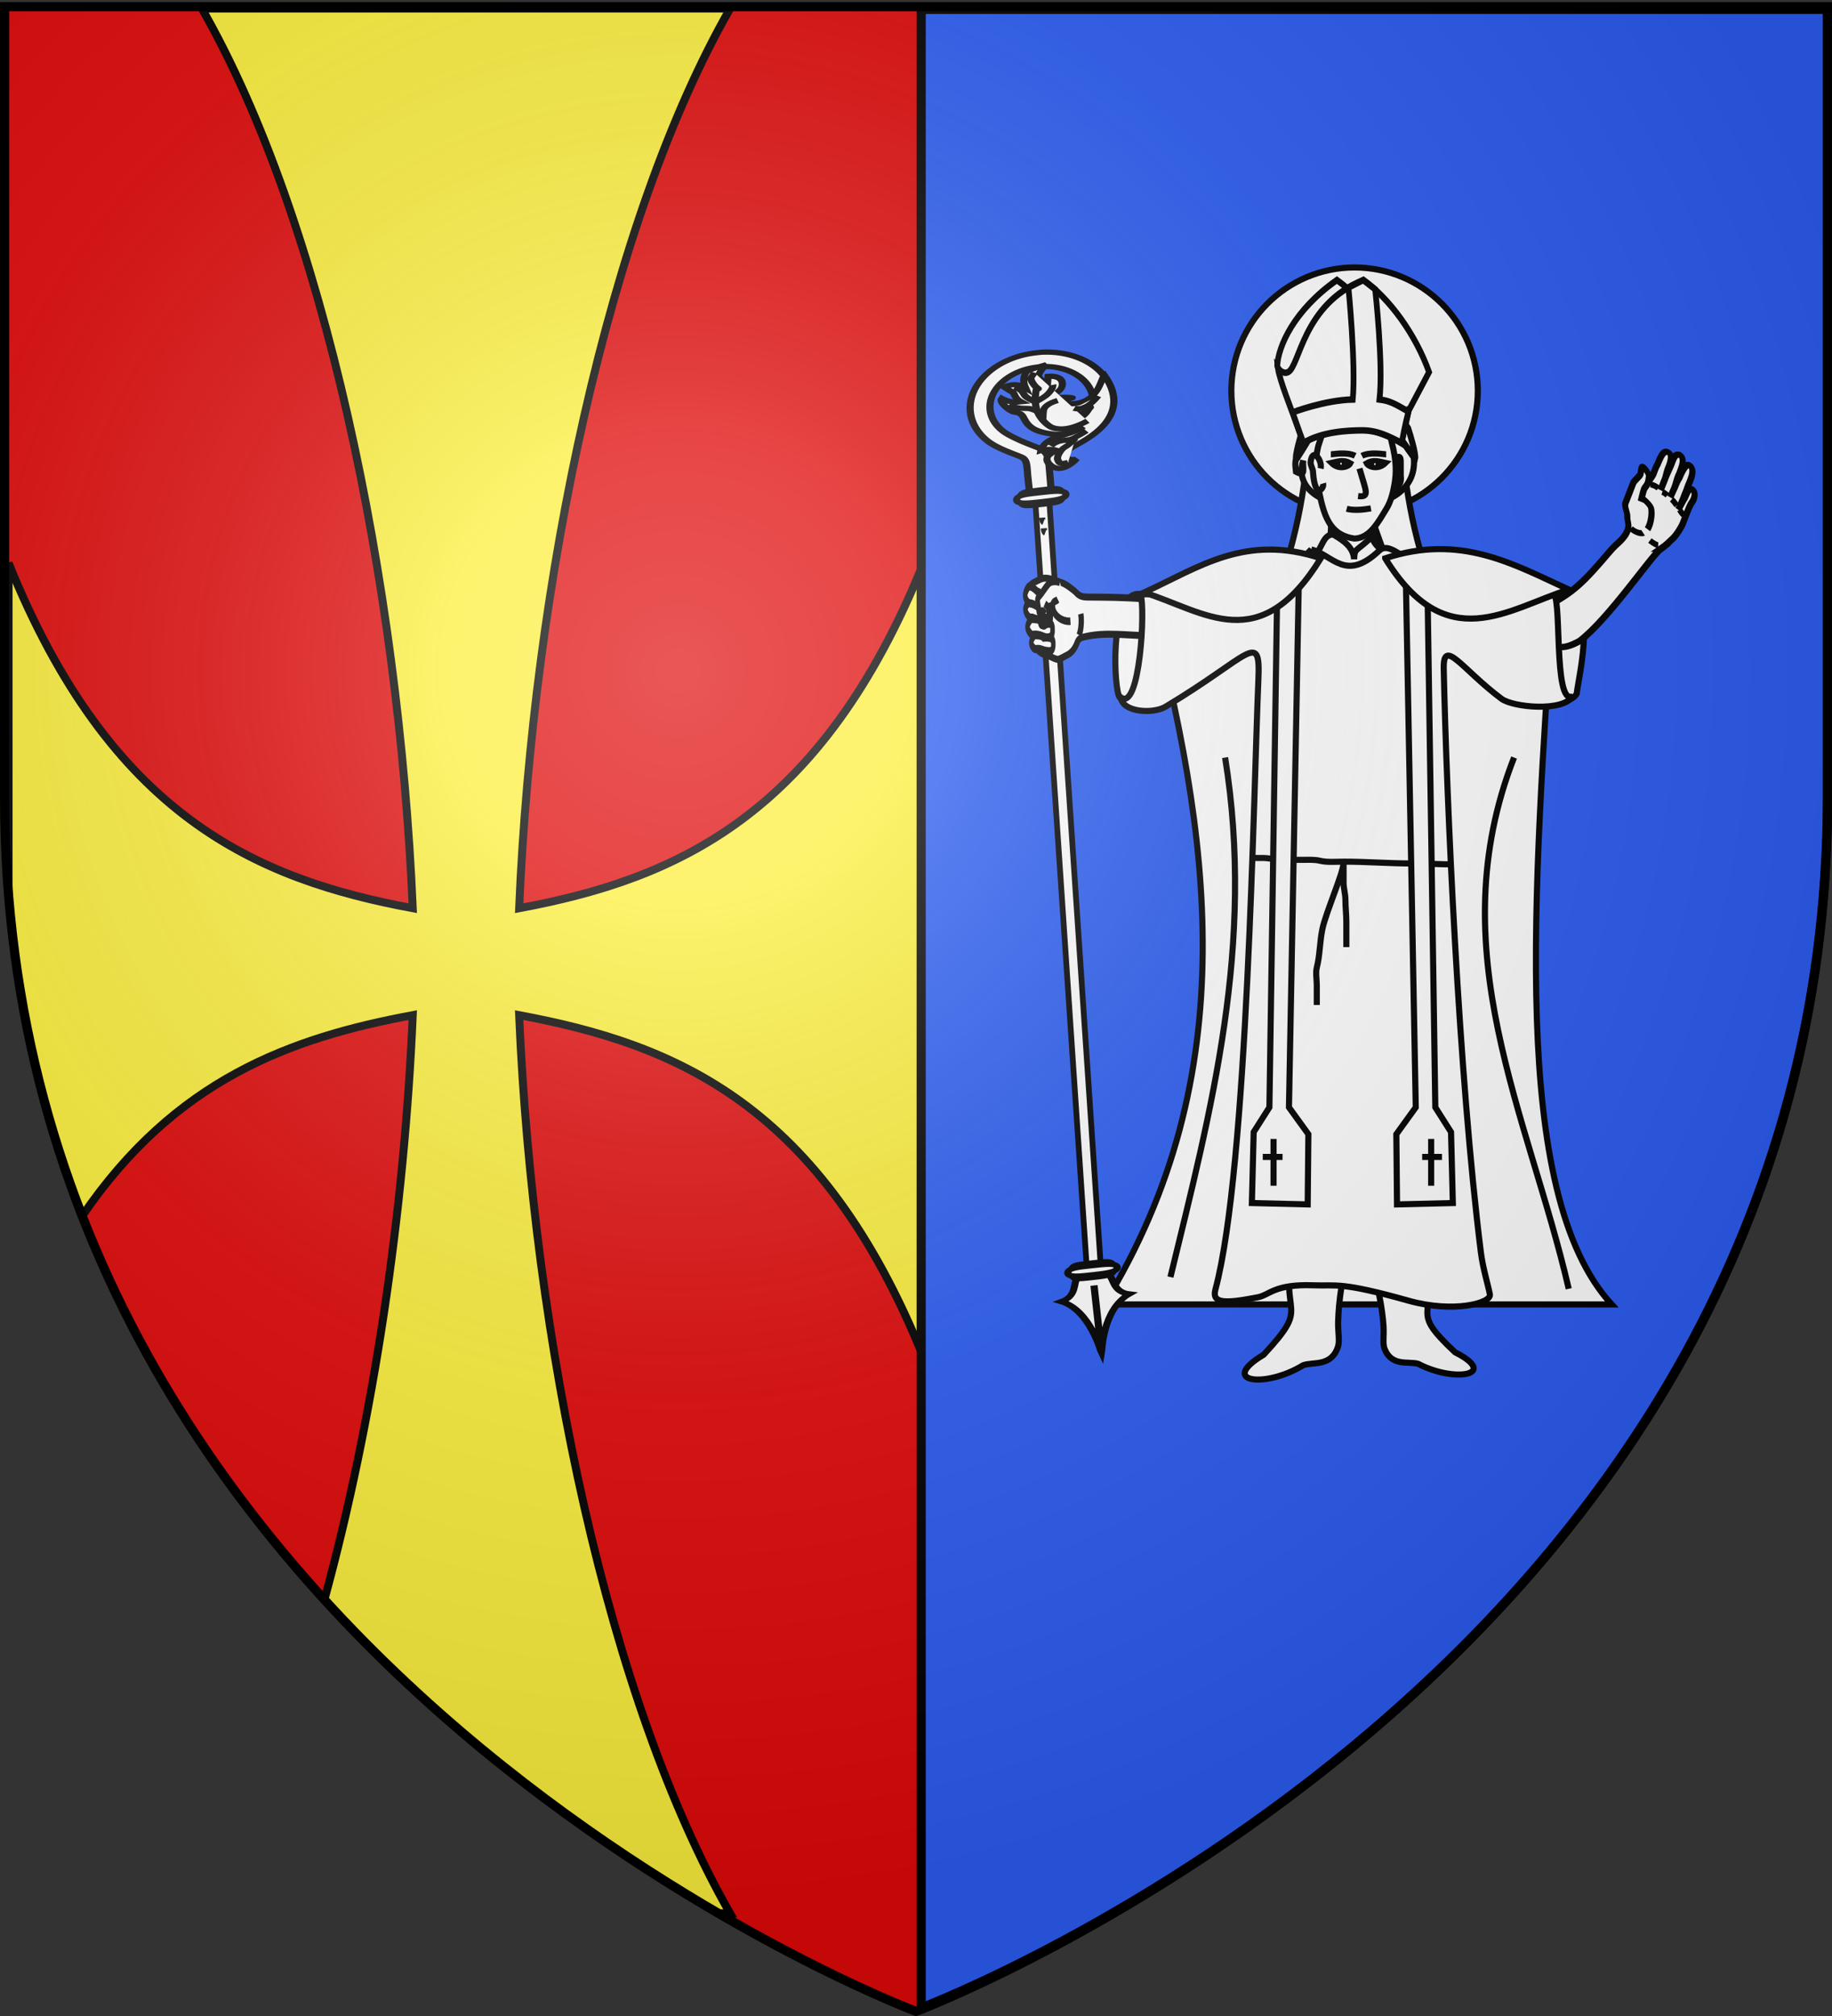 <svg xmlns="http://www.w3.org/2000/svg" xmlns:xlink="http://www.w3.org/1999/xlink" width="600" height="660" version="1.0"><rect width="100%" height="100%" fill="#333333" stroke="none"/><desc>Flag of Canton of Valais (Wallis)</desc><defs><radialGradient xlink:href="#b" id="c" cx="221.445" cy="226.331" r="300" fx="221.445" fy="226.331" gradientTransform="matrix(1.353 0 0 1.349 -77.63 -85.747)" gradientUnits="userSpaceOnUse"/><linearGradient id="b"><stop offset="0" style="stop-color:white;stop-opacity:.314"/><stop offset=".19" style="stop-color:white;stop-opacity:.251"/><stop offset=".6" style="stop-color:#6b6b6b;stop-opacity:.125"/><stop offset="1" style="stop-color:black;stop-opacity:.125"/></linearGradient></defs><g style="display:inline"><path d="M300 658.5s298.5-112.32 298.5-397.772V2.176H1.5v258.552C1.5 546.18 300 658.5 300 658.5" style="opacity:.99;fill:#e20909;fill-opacity:1;fill-rule:evenodd;stroke:none;stroke-width:1px;stroke-linecap:butt;stroke-linejoin:miter;stroke-opacity:1"/><path d="M66.118 2.806c39.809 69.52 64.479 187.777 69.063 294.531-51.293-9.54-98.972-30.148-132.375-113v108.656c3.122 38.385 11.689 73.363 24.094 105.125 30.535-44.798 68.32-58.348 108.28-65.781-2.754 64.09-12.769 132.15-28.937 191.375 42.985 47.101 91.356 80.77 129.032 102.688h3.843c-39.803-69.513-64.505-187.324-69.093-294.063 51.292 9.54 99.002 29.148 132.406 112v-260c-33.404 82.852-81.113 103.46-132.406 113 4.584-106.754 29.285-225.01 69.093-294.531z" style="fill:#fcef3c;fill-opacity:1;stroke:#000;stroke-width:2.612;stroke-miterlimit:4;stroke-dasharray:none;stroke-opacity:1"/></g><g style="fill:#2b5df2;display:inline"><path d="M199.384 178.518V437.08c0 284.76 296.936 397.145 298.375 397.688v-656.25z" style="fill:#2b5df2;fill-opacity:1;fill-rule:evenodd;stroke:#000;stroke-width:3.012;stroke-linecap:butt;stroke-linejoin:miter;stroke-miterlimit:4;stroke-dasharray:none;stroke-opacity:1;display:inline" transform="matrix(-.995 0 0 .997 796.965 -174.906)"/></g><path d="M484.003 127.93c0 22.28-18.083 40.362-40.363 40.362s-40.364-18.082-40.364-40.363 18.083-40.363 40.364-40.363 40.363 18.083 40.363 40.363z" style="fill:#fff;fill-opacity:1;fill-rule:evenodd;stroke:#000;stroke-width:2;stroke-linecap:round;stroke-linejoin:miter;marker:none;marker-start:none;marker-mid:none;marker-end:none;stroke-miterlimit:4;stroke-dasharray:none;stroke-dashoffset:0;stroke-opacity:1;visibility:visible;display:inline;overflow:visible"/><path d="m427.924 151.504 15.518 3.063c-4.924 17.697-14.114 34.551-14.798 53.085l-15.518-3.063c7.426-14.108 12.83-33.545 14.798-53.085zM459.725 151.504l-15.519 3.063c4.925 17.697 14.115 34.551 14.798 53.085l15.519-3.063c-7.427-14.108-12.83-33.545-14.798-53.085z" style="fill:#fff;fill-opacity:1;fill-rule:evenodd;stroke:#000;stroke-width:2;stroke-linecap:round;stroke-miterlimit:4;stroke-dasharray:none;stroke-opacity:1"/><path d="M508.659 195.57c-6.26 96.14-14.317 194.973 19.183 231.473H361.59c46.405-75.498 35.035-153.886 14.067-232.753zM463.041 149.786c-4.993-6.844-6.115-9.111.408.45.384-1.507-1.71-8.366-2.314-10.16-.763-1.049-1.413-2.144-2.86-2.914-.99-.612-2.589-1.335-3.168-.963-.22.14-2.007-5.223-8.268-1.95-2.224.925-4.447.483-6.671 0-2.67-2.568-5.61-.546-8.578 1.942-2.172.898-4.362 1.784-4.765 3.885-.689 2.028-2.83 9.142-2.314 10.454 5.655-8.796 6.058-10.311.022-.744-.534 2.073-.206 3.267-.075 4.663 3.492 1.872 2.035-1.17 2.367-3.692-5.93 18.713 38.35 21.154 36.216-.97z" style="fill:#fff;fill-opacity:1;fill-rule:evenodd;stroke:#000;stroke-width:2;stroke-linecap:butt;stroke-linejoin:miter;stroke-miterlimit:4;stroke-dasharray:none;stroke-opacity:1"/><path d="M448.281 160.673c-.462 5.782.237 18.104 5.792 20.879l-21.72.675c5.7-5.713 2.56-12.697 3.765-20.88 1.76-.512 5.105 1.689 6.95 1.689 1.778 0 3.466-1.956 5.213-2.363zM456.711 151.064c1.204-2.121 2.138-2.028 2.044.488v4.271c.422 2.743-1.246 3.898-2.952 5.37-.61.656-.876-1.377-.908-1.586-.148-.951 0-2.081 0-3.051v-.489c0-.855.387-1.665.567-2.44.57-.844 1.02-1.56 1.25-2.563z" style="fill:#fff;fill-opacity:1;fill-rule:evenodd;stroke:#000;stroke-width:2;stroke-linecap:butt;stroke-linejoin:miter;stroke-miterlimit:4;stroke-dasharray:none;stroke-opacity:1"/><path d="M455.817 144.84c1.644 6.339 1.503 10.137.872 13.801-.466 2.71-1.225 5.644-2.609 7.89-2.64 4.286-5.377 9.64-10.464 9.79-9.518-1.322-10.398-9.788-12.32-18.875-.687-3.254-.381-9.216.753-12.347 1.166-3.222.654-3.125 2.065-4.14 5.03-3.621 13.226-3.797 18.845-.845 2.512 1.319 2.394 2.936 2.858 4.725z" style="fill:#fff;fill-opacity:1;fill-rule:evenodd;stroke:#000;stroke-width:2;stroke-linecap:butt;stroke-linejoin:miter;stroke-miterlimit:4;stroke-dasharray:none;stroke-opacity:1"/><path d="M453.987 148.745c-.778 0-5.21-.9-7.947.488M445.246 153.382c2.09 7.389 3.519 9.494-.455 9.032M448.992 166.441c-2.808.488-5.722.72-7.947.122M453.76 151.552c-2.453 2.41-5.61 1.195-6.13.122 2.007-1.192 3.66-.68 6.13-.122zM435.869 148.745c.777 0 5.21-.9 7.946.488M436.096 151.552c2.453 2.41 5.61 1.195 6.13.122-2.008-1.192-3.661-.68-6.13-.122zM432.532 153.382c.595-2.647-2.692-7.214-3.292-2.074 0 1.424.795 1.993.795 3.417.653 9.042 3.766 5.11 3.292 3.54M443.481 183.09c.223-3.911.33-2.037 6.22-7.72-1.005 1.975 3.467 5.772 6.713 7.276 11.024 3.267 16.506 13.01 27.681 12.202 8.298-.6 17.986.467 26.296.33 13.496-.979 6.774 25.34 5.989 31.942-3.094 5.34-18.234 1.599-22.512-.416-10.723-5.052-22.228-22.666-33.125-26.666-4.873-1.79-15.771 1.608-17.262-4.102-1.49 5.71-16.624 7.267-21.497 9.056-10.897 4-21.343 8.645-32.066 13.697-4.278 2.016-21.672 14.858-23.536 8.981-1.926-6.072-2.248-34.502 6.951-33.178 8.31.137 21.236-.244 29.534.356 11.175.808 19.084-4.976 27.681-12.93 2.456-2.272 2.792-7.184 6.195-6.9l.519.352c2.712 1.603 5.996 3.809 6.219 7.72z" style="fill:#fff;fill-opacity:1;fill-rule:evenodd;stroke:#000;stroke-width:2;stroke-linecap:butt;stroke-linejoin:miter;stroke-miterlimit:4;stroke-dasharray:none;stroke-opacity:1"/><g style="fill:#fff;fill-opacity:1;stroke:#000;stroke-width:2.319;stroke-miterlimit:4;stroke-dasharray:none;stroke-opacity:1"><path d="M318.872 198.079c-2.692.345-4.863.246-6.707.248-1.843 0-5.472-.816-6.848-1.317-1.377-.501-7.156-2.962-8.586-3.181-3.688-.566-4.6-2.46-4.398-3.228 1.023-1.441 3.13-.187 4.854.339 1.399.227 2.13.606 5.344 1.378-1.778-.395-2.896-.991-4.72-1.6-2.357-1.033-2.163-.77-4.242-1.706-1.99-.95-7.392-2.177-7.246-4.902.062-1.828 3.925-.597 6.75.457 1.272.231 2.617.714 4.094 1.322 1.796.568 2.573.867 4.227 1.455-1.696-.67-3.187-1.021-4.997-1.868-2.097-.966-2.38-1.298-4.727-2.037-.878-.488-6.02-1.93-5.286-4.553 1.26-1.872 3.88.002 6.38.777 1.841.67 3.066 1.013 5.096 1.82 0 0 2.229.822 4.428 1.816-2.267-1.02-2.98-1.18-4.503-1.812-1.773-.92-1.73-.923-3.43-1.745-5.252-1.874-5.489-3.265-5.232-4.094.638-2.06 3.714-.75 6.774.365 1.148.25 2.36.775 4.041 1.471.96.35 3.705.674 3.705.674-.394-.29-1.484-.898-1.758-1.118-.695-.56-1.265-3.314-.879-3.887.387-.572 2.107 1.005 2.972 1.32.866.315 3.53.096 4.61.49 1.083.394 6.419 2.603 7.933 3.154 1.514.552 2.145 2.921 3.33 3.828 1.184.907 1.707 2.495 3.38 3.342 3.604 1.844 7.754.924 11.607 1.348 18.312 1.733 22.678 1.512 34.112-.726 3.233-1.685 14.404 7.38 11.393 10.597-3.547 3.789-5.788 4.536-10.421 5.605-14.958 1.318-45.96-4.499-51.05-4.032z" style="fill:#fff;fill-opacity:1;fill-rule:evenodd;stroke:#000;stroke-width:2.319;stroke-linecap:butt;stroke-linejoin:miter;stroke-miterlimit:4;stroke-dasharray:none;stroke-opacity:1" transform="matrix(-.573 .538 .648 .69 598.334 -128.598)"/><path d="M319.887 193.407s-.282 2.068-1.14 3.165M322.211 185.827c-.023 1.497-1.227 3.763-2.451 4.015M303.7 179.371c-.81 1.104-1.179 1.844-1.27 2.86M302.262 184.094c-.41.9-.493 1.219-.543 2.075M301.537 188.201c-.134 1.176.177 1.988.169 2.685M302.11 192.782c.27.972.345 1.349.295 2.205M303.324 177.982c1.46.944 2.804.764 3.669 1.08.865.314 4.59 2.383 4.59 2.383l-1.458-.768s-.579 3.118.003 4.518c.581 1.4 4.351 4.2 7.277 4.79" style="fill:#fff;fill-opacity:1;fill-rule:evenodd;stroke:#000;stroke-width:2.319;stroke-linecap:butt;stroke-linejoin:miter;stroke-miterlimit:4;stroke-dasharray:none;stroke-opacity:1" transform="matrix(-.573 .538 .648 .69 598.334 -128.598)"/></g><path d="M448.824 415.36c2.323 3.61 3.94 13.298 4.291 18.727.21 3.23-.322 5.79.348 7.498 2.322 5.921 7.895 3.978 11.004 4.904 12.056 6.288 26.644 3.6 12.07-3.791-15.672-14.75-5.044-10.058-10.256-31.576-1.517-7.234-8.428-6.804-17.457 4.238zM441.997 411.741c-2.302 4.116-3.603 14.883-3.746 20.885-.085 3.572.584 6.359-.052 8.281-2.204 6.66-8.174 4.85-11.418 6.056-12.472 7.642-27.996 5.547-12.91-3.46 15.935-17.179 4.905-11.38 9.507-35.393 1.298-8.06 8.617-7.996 18.62 3.631z" style="fill:#fff;fill-opacity:1;fill-rule:evenodd;stroke:#000;stroke-width:2;stroke-linecap:butt;stroke-linejoin:miter;stroke-miterlimit:4;stroke-dasharray:none;stroke-opacity:1"/><g style="fill:#fff;stroke:#000;stroke-width:2.831;stroke-miterlimit:4;stroke-dasharray:none;stroke-opacity:1"><g style="fill:#fff;fill-opacity:1;stroke:#000;stroke-width:5.351;stroke-miterlimit:4;stroke-dasharray:none;stroke-opacity:1"><g style="fill:#fff;fill-opacity:1;stroke:#000;stroke-width:5.949;stroke-miterlimit:4;stroke-dasharray:none;stroke-opacity:1"><path d="M-741.859 366.694h14.562v757.911h-14.562z" style="fill:#fff;fill-opacity:1;fill-rule:nonzero;stroke:#000;stroke-width:5.949;stroke-miterlimit:4;stroke-dasharray:none;stroke-opacity:1" transform="matrix(-.316 .016 .024 .357 100.403 44.39)"/></g></g><path d="M427.482 137.015c-.081 1.808.432 2.072.432 2.072M427.733 141.998c-.08 1.809.433 2.072.433 2.072" style="fill:#fff;fill-opacity:1;fill-rule:evenodd;stroke:#000;stroke-width:2.831;stroke-linecap:butt;stroke-linejoin:miter;stroke-miterlimit:4;stroke-dasharray:none;stroke-opacity:1" transform="rotate(-6.345 977.74 -223.238)scale(.706)"/><g style="fill:#fff;fill-opacity:1;stroke:#000;stroke-width:1.992;stroke-miterlimit:4;stroke-dasharray:none;stroke-opacity:1"><g style="fill:#fff;fill-opacity:1;stroke:#000;stroke-width:2.01;stroke-miterlimit:4;stroke-dasharray:none;stroke-opacity:1"><g style="fill:#fff;fill-opacity:1;stroke:#000;stroke-width:2.01;stroke-miterlimit:4;stroke-dasharray:none;stroke-opacity:1"><path d="M-79.372 202.367c-1.264 1.805-.55 6.869-5.063 8.312 7.909 4.566 9.498 21.244 9.532 21.407.043-.164 1.908-16.987 9.562-21.407-4.512-1.443-3.8-6.507-5.062-8.312-.195-4.094-3.723-3.406-4.844-3.406s-4.125-.197-4.125 3.406zM-74.888 229.222v-23.347" style="fill:#fff;fill-opacity:1;fill-rule:evenodd;stroke:#000;stroke-width:2.01;stroke-linecap:butt;stroke-linejoin:miter;stroke-miterlimit:4;stroke-dasharray:none;stroke-opacity:1" transform="matrix(-1.165 .13 .093 .84 251.91 257.64)"/></g><g style="fill:#fff;fill-opacity:1;stroke:#000;stroke-width:2.01;stroke-miterlimit:4;stroke-dasharray:none;stroke-opacity:1"><path d="M-68.385 59.244c.065 2.852-.92 2.815-5.883 2.815-4.88 0-5.81-.108-5.883-2.815-.077-2.856 1.011-2.815 5.883-2.815 4.601 0 5.816-.185 5.883 2.815z" style="fill:#fff;fill-opacity:1;fill-rule:nonzero;stroke:#000;stroke-width:2.01;stroke-miterlimit:4;stroke-dasharray:none;stroke-opacity:1" transform="matrix(-1.165 .13 .093 .84 265.77 375.73)"/><path d="M-67.335 59.244c.076 1.782-3.106 1.76-6.933 1.76s-6.847-.068-6.932-1.76c-.09-1.785 3.105-1.76 6.932-1.76s6.853-.116 6.933 1.76z" style="fill:#fff;fill-opacity:1;fill-rule:nonzero;stroke:#000;stroke-width:2.01;stroke-miterlimit:4;stroke-dasharray:none;stroke-opacity:1" transform="matrix(-1.165 .13 .093 .84 265.77 375.73)"/></g><path d="M-44.137 53.34c-10.387.718-18.593 9.425-18.593 20 0 1.726.213 3.403.625 5h5.781a14.6 14.6 0 0 1-.875-5c0-7.738 6.082-14.081 13.719-14.469.246-.012.5 0 .75 0 7.982 0 14.437 6.482 14.437 14.469 0 3.994-1.614 7.61-4.225 10.23-2.612 2.618-5.709 4.789-7.686 6.224-1.995 1.449-2.775 3.453-2.766 5.531.01 2.078.271 14.64.271 14.64h6v-8.781c0-4.391-.507-6.959 1.173-8.33 1.735-1.417 6.366-4.262 8.846-7.59a19.88 19.88 0 0 0 3.95-11.924c0-11.044-8.963-20-20-20-.302 0-.608-.013-.907 0-.082.004-.167-.005-.25 0s-.168-.006-.25 0z" style="fill:#fff;fill-opacity:1;fill-rule:nonzero;stroke:#000;stroke-width:2.01;stroke-miterlimit:4;stroke-dasharray:none;stroke-opacity:1" transform="matrix(-1.165 .13 .093 .84 284.503 76.265)"/><g style="fill:#fff;fill-opacity:1;stroke:#000;stroke-width:2.01;stroke-miterlimit:4;stroke-dasharray:none;stroke-opacity:1"><path d="M-84.22 41.896c1.835 1.65 2.02 3.131.74 3.918-1.28.786-2.22.278-2.22.278s3.873 5.04 6.894 2.02c1.126-1.127 2.098-3.27.678-4.597-1.419-1.326-1.268-.684-2.545-1.31 2.063-1.53 4.658-.834 4.658-.834s-.765-3.483-5.014-4.514c-1.53-.37-5.956-1.312-7.424-2.827 2.413 1.463 6.522 2.096 7.61 1.804 6.611-1.771 7.788-4.75 8.652-7.975.39-1.451 1.126-2.02 2.33-2.422 1.202-.4 4.084-4.425 3.159-5.813-1.377 1.32-2.958 2.116-5.304 2.146 1.895-1.774 1.348-3.455 2.135-4.18s2.014-2.179 2.014-2.179-2.822-1.861-5.784 1.166c.648-2.838-.047-5.7-1.266-6.425-1.218-.725-5.213-1.603-5.213-1.603s3.039 3.254 2.345 4.72-2.106 2.81-2.106 2.81l-.424-2.996s-4.472.096-3.64 4.155c.5 2.434 2.934 2.786 3.982 4.909-2.02-1.126-7.365.352-6.24.336 1.127-.015 3.308 1.953 4.804 2.894 1.496.94 1.115 3.337.005 4.478-1.11 1.142-3.043 2.293-5.557 1.229s-3.563-3.44-3.563-3.44-1.343-1.711 0 0c1.342 1.713 3.424 1.327 4.565.432s1.873-2.158 1.694-3.66c-9.363 2.254-10.336-7.888-11.71-9.234-7.58 18.898 9.91 25.064 11.745 26.714z" style="fill:#fff;fill-opacity:1;fill-rule:evenodd;stroke:#000;stroke-width:2.01;stroke-linecap:butt;stroke-linejoin:miter;stroke-miterlimit:4;stroke-dasharray:none;stroke-opacity:1" transform="matrix(-1.165 .13 .093 .84 248.497 122.627)"/><g style="fill:#fff;fill-opacity:1;stroke:#000;stroke-width:2.01;stroke-miterlimit:4;stroke-dasharray:none;stroke-opacity:1"><path d="M-89.88 31.945c6.047 3.43 9.115 1.715 10.107.993.993-.722 3.249-3.88 3.7-7.851s-.722-8.122-.722-8.122-.902 1.264 0 0c.903-1.263 1.625-3.61 1.264-4.15a80 80 0 0 1-1.083-1.715" style="fill:#fff;fill-opacity:1;fill-rule:evenodd;stroke:#000;stroke-width:2.01;stroke-linecap:butt;stroke-linejoin:miter;stroke-miterlimit:4;stroke-dasharray:none;stroke-opacity:1" transform="matrix(-1.165 .13 .093 .84 248.497 122.627)"/><path d="M-81.307 16.604c-.18 1.264 1.444 3.249 2.347 3.971.902.722 2.616 1.715 2.616 1.715M-70.568 15.973c-2.166 1.083-2.166 2.256-2.617 3.429s-2.617 2.888-2.617 2.888M-68.61 22.38c-2.093 2.166-4.662 1.985-5.518 2.346s-2.188 1.444-2.188 1.444M-82.21 22.831c2.979.722 3.881 2.076 4.152 2.888.27.812.541 3.7.541 3.7M-93.58 22.831c2.347 3.158 3.61 3.61 4.783 3.97 1.173.362 2.256-.27 2.256-.27M-78.96 40.067c-1.896-2.166-4.332-1.444-5.595-1.715-1.264-.27-4.693-2.617-4.693-2.617M-83.202 47.106c2.527.631 2.527-.361 2.798-1.534s-1.264-3.88-2.437-4.512-3.158-2.888-3.158-2.888" style="fill:#fff;fill-opacity:1;fill-rule:evenodd;stroke:#000;stroke-width:2.01;stroke-linecap:butt;stroke-linejoin:miter;stroke-miterlimit:4;stroke-dasharray:none;stroke-opacity:1" transform="matrix(-1.165 .13 .093 .84 248.497 122.627)"/></g></g><g style="fill:#fff;fill-opacity:1;stroke:#000;stroke-width:2.01;stroke-miterlimit:4;stroke-dasharray:none;stroke-opacity:1"><path d="M-68.385 59.244c.065 2.852-.92 2.815-5.883 2.815-4.88 0-5.81-.108-5.883-2.815-.077-2.856 1.011-2.815 5.883-2.815 4.601 0 5.816-.185 5.883 2.815z" style="fill:#fff;fill-opacity:1;fill-rule:nonzero;stroke:#000;stroke-width:2.01;stroke-miterlimit:4;stroke-dasharray:none;stroke-opacity:1" transform="matrix(-1.165 .13 .093 .84 248.997 122.648)"/><path d="M-67.335 59.244c.076 1.782-3.106 1.76-6.933 1.76s-6.847-.068-6.932-1.76c-.09-1.785 3.105-1.76 6.932-1.76s6.853-.116 6.933 1.76z" style="fill:#fff;fill-opacity:1;fill-rule:nonzero;stroke:#000;stroke-width:2.01;stroke-miterlimit:4;stroke-dasharray:none;stroke-opacity:1" transform="matrix(-1.165 .13 .093 .84 248.997 122.648)"/></g></g></g></g><g style="fill:#fff;stroke:#000;stroke-width:2.475;stroke-miterlimit:4;stroke-dasharray:none;stroke-opacity:1"><path d="M383.252 194.141c8.304-.542 17.365-.597 25.68-.637 1.961-.008 4-.065 5.59-1.467 1.107-.976 5.315-3.324 6.69-3.579 1.635-.302 2.7-.797 4.654-1.232 1.583-.352 3.638-.71 5.365-.047 1.408.539 3.814 1.231 4.967 2.316 3.871 3.642.042 3.458-1.522 4.069-1.994.779-.009 2.763.298 4.029.477 1.967-2.713 1.888-1.313 4.081.943 1.477 1.299 4.635-.697 5.344-1.427.507 2.598 2.622 1.327 3.91-.802.814-3.514 2.873-5.023 2.932-1.53.06-4.995 1.91-6.238 1.689-1.373-.244-2.74-.986-4.125-1.494-2.054-.756-3.715-2.322-4.753-4.609-.71-1.561-2.634-1.743-4.1-1.987-9.382-1.585-18.872-.35-28.306-.3z" style="fill:#fff;fill-opacity:1;fill-rule:evenodd;stroke:#000;stroke-width:2.475;stroke-linecap:butt;stroke-linejoin:miter;stroke-miterlimit:4;stroke-dasharray:none;stroke-opacity:1" transform="matrix(-.706 0 0 .924 645.23 16.675)"/><path d="M413.362 207c-1.295-2.302-1.11-6.127-.829-7.563" style="fill:#fff;fill-opacity:1;fill-rule:evenodd;stroke:#000;stroke-width:2.475;stroke-linecap:butt;stroke-linejoin:miter;stroke-miterlimit:4;stroke-dasharray:none;stroke-opacity:1" transform="matrix(-.706 0 0 .924 645.23 16.675)"/><g style="fill:#fff;fill-opacity:1;stroke:#000;stroke-width:10.41;stroke-miterlimit:4;stroke-dasharray:none;stroke-opacity:1"><g style="fill:#fff;fill-opacity:1;stroke:#000;stroke-width:89.572;stroke-miterlimit:4;stroke-dasharray:none;stroke-opacity:1"><path d="M-66.758-435.884c-20.638 57.703-22.635 125.338-22.928 179.63-4.451 31.857 2.372 65.77-3.64 95.758-12.418 61.947-46.723 107.15-117.872 82.901-88.027-16.592-46.95-126.831-16.92-238.162-15.233-40.668-19.827-77.398-2.238-173.544 4.01-21.925 6.632-27.39 31.885-47.436 58.797-46.674 94.87-41.314 122.044 13.802 12.962 26.289 20.137 57.781 9.669 87.05zM-86.945-147.87c27.94.056 55.885 7.446 83.822 7.626 14.193 22.07 16.96 73.451 3.665 92.012-16.039 22.39-72.403 12.897-96.57-3.554-33.43-22.758-2.838-60.054 9.083-96.083z" style="fill:#fff;fill-opacity:1;fill-rule:evenodd;stroke:#000;stroke-width:89.572;stroke-linecap:butt;stroke-linejoin:miter;stroke-miterlimit:4;stroke-dasharray:none;stroke-opacity:1" transform="matrix(-.005 .028 .016 .01 344.318 208.446)"/></g><g style="fill:#fff;fill-opacity:1;stroke:#000;stroke-width:91.006;stroke-miterlimit:4;stroke-dasharray:none;stroke-opacity:1"><path d="M-93.527-487.272c-20.638 57.703-27.545 125.686-27.839 179.978-2.91 20.829-.393 42.19-3.38 63.104-11.024 77.152-35.059 143.868-118.131 115.555-76.646-14.846-46.629-77.102-22.911-150.662 11.26-34.924-7.288-72.903-5.47-106.87-15.231-40.668-8.366-58.028 9.222-154.175 4.011-21.924 6.633-27.389 31.886-47.435 58.797-46.675 94.87-41.314 122.044 13.802 12.962 26.289 25.047 57.434 14.579 86.703z" style="fill:#fff;fill-opacity:1;fill-rule:evenodd;stroke:#000;stroke-width:91.006;stroke-linecap:butt;stroke-linejoin:miter;stroke-miterlimit:4;stroke-dasharray:none;stroke-opacity:1" transform="matrix(-.004 .029 .016 .007 345.808 213.982)"/><path d="M-123.847-205.949c27.94.056 60.905 7.09 88.842 7.27 14.192 22.071 16.96 73.452 3.665 92.012-16.039 22.39-77.423 13.252-101.59-3.199-33.431-22.758-2.838-60.054 9.083-96.083z" style="fill:#fff;fill-opacity:1;fill-rule:evenodd;stroke:#000;stroke-width:91.006;stroke-linecap:butt;stroke-linejoin:miter;stroke-miterlimit:4;stroke-dasharray:none;stroke-opacity:1" transform="matrix(-.004 .029 .016 .007 345.808 213.982)"/></g><g style="fill:#fff;fill-opacity:1;stroke:#000;stroke-width:100.138;stroke-miterlimit:4;stroke-dasharray:none;stroke-opacity:1"><path d="M-52.114-522.216c-20.638 57.703-22.635 125.339-22.928 179.63-13.646 97.662-15.92 214.648-121.512 178.66-88.027-16.593-57.688-125.994-27.658-237.325-15.232-40.668-9.089-78.235 8.5-174.382 4.01-21.925 6.632-27.39 31.885-47.436 58.797-46.674 94.87-41.314 122.044 13.802 12.962 26.29 20.137 57.782 9.669 87.051z" style="fill:#fff;fill-opacity:1;fill-rule:evenodd;stroke:#000;stroke-width:100.138;stroke-linecap:butt;stroke-linejoin:miter;stroke-miterlimit:4;stroke-dasharray:none;stroke-opacity:1" transform="matrix(-.004 .026 .014 .006 346.477 216.99)"/></g><g style="fill:#fff;fill-opacity:1;stroke:#000;stroke-width:92.016;stroke-miterlimit:4;stroke-dasharray:none;stroke-opacity:1"><path d="M-47.083-402.486c-20.638 57.703-22.635 125.338-22.929 179.63C-83.657-125.195-85.93-8.208-191.523-44.196c-57.253-10.792-51.411-88.262-42.905-164.31 4.572-40.876.998-82.088 8.863-110.636-1.617-26.99-25.208-155.97 26.92-188.383 65.06-31 114.719-37.128 141.893 17.988 12.962 26.29 20.137 57.782 9.669 87.051z" style="fill:#fff;fill-opacity:1;fill-rule:evenodd;stroke:#000;stroke-width:92.016;stroke-linecap:butt;stroke-linejoin:miter;stroke-miterlimit:4;stroke-dasharray:none;stroke-opacity:1" transform="matrix(-.006 .027 .015 .011 343.11 203.23)"/><path d="M-71.534-100.584c27.94.055 55.885 7.444 83.822 7.625 14.193 22.07 16.96 73.451 3.665 92.011C-.086 21.442-56.45 11.95-80.617-4.5c-33.43-22.758-2.838-60.054 9.083-96.083z" style="fill:#fff;fill-opacity:1;fill-rule:evenodd;stroke:#000;stroke-width:92.016;stroke-linecap:butt;stroke-linejoin:miter;stroke-miterlimit:4;stroke-dasharray:none;stroke-opacity:1" transform="matrix(-.006 .027 .015 .011 343.11 203.23)"/></g></g><g style="fill:#fff;fill-opacity:1;stroke:#000;stroke-width:9.115;stroke-miterlimit:4;stroke-dasharray:none;stroke-opacity:1"><path d="M-885.659 847.028c1.513-6.242 2.099-15.392-1.607-20.72-4.413-5.974-10.919-11.573-15.303-17.503-3.624-6.11-11.98-1.047-18.905-.079-4.112 3.739-10.176.335-15.233 3.724-4.274 8.44.897 9.35 8.897 13.103 3.566 1.661 6.703 1.97 11.388-.032 1.959 1.225 1.631 6.331 4.93 7.986-14.664-1.526-22.275 19.422-21.018 32.859" style="fill:#fff;fill-opacity:1;fill-rule:evenodd;stroke:#000;stroke-width:9.115;stroke-linecap:butt;stroke-linejoin:miter;stroke-miterlimit:4;stroke-dasharray:none;stroke-opacity:1" transform="matrix(0 -.271 .178 0 196.36 -49.355)"/><path d="M-912.176 833.883c4.913 2.5 2.895 5.095 5.899 9.238M-915.762 825.85l4.196-6.508M-923.66 819.276c-4.891-1.317-15.11.464-13.695-6.094 1.768-2.295 8.117-2.283 14.187-2.136 5.213 2.549 2.714 6.054-.493 8.23z" style="fill:#fff;fill-opacity:1;fill-rule:evenodd;stroke:#000;stroke-width:9.115;stroke-linecap:butt;stroke-linejoin:miter;stroke-miterlimit:4;stroke-dasharray:none;stroke-opacity:1" transform="matrix(0 -.271 .178 0 196.36 -49.355)"/></g><path d="M413.243 199.817z" style="fill:#fff;fill-opacity:1;fill-rule:evenodd;stroke:#000;stroke-width:2.475;stroke-linecap:butt;stroke-linejoin:miter;stroke-miterlimit:4;stroke-dasharray:none;stroke-opacity:1;display:inline" transform="matrix(-.706 0 0 .924 645.23 16.675)"/></g><path d="M429.462 179.877c7.085 1.835 11.213 10.825 22.237.4 5.938-5.616 15.112 17.661 56.696 14.464 3.442-2.65.017 37.156 6.744 33.107-3.094 5.34-19.626 3.723-23.392.916-12.84-9.569-19.139-20.342-18.909-9.763.923 42.453 4.893 133.186 12.181 191.124.62 4.961 2.423 10.864 2.934 13.662s-11.818 6.2-26.63 2.037c-22.347-6.28-23.624-4.76-31.027-5.038-12.949-.488-14.383 3.147-18.367 3.92-10.598 2.054-15.139 2.158-13.868-2.562 10.597-39.371 12.547-164.54 14.062-199.375.74-16.908-2.438-8.112-30.403 8.598-4.047 2.418-14.124 1.887-14.641-3.068 6.245 4.785 8.097-29.253 6.467-33.707 25.442-.604 46.638 1.91 55.916-14.715z" style="fill:#fff;fill-opacity:1;fill-rule:evenodd;stroke:#000;stroke-width:2;stroke-linecap:butt;stroke-linejoin:miter;stroke-miterlimit:4;stroke-dasharray:none;stroke-opacity:1"/><path d="M439.952 151.797c0 .355-.337.642-.753.642s-.754-.287-.754-.642.338-.643.754-.643.753.288.753.643z" style="fill:#fff;fill-opacity:1;stroke:#000;stroke-width:2;stroke-miterlimit:4;stroke-dasharray:none;stroke-opacity:1;display:inline"/><path d="M475.82 282.988c-3.443 0-8.909-.3-13.241-.3-7.507 0-14.959-.599-22.408-.599-2.613 0-5.394.289-7.894-.3-1.68-.395-3.352-.299-5.093-.299h-5.347c-1.548 0-2.867-.3-4.329-.3-1.54 0-2.308-.3-3.82-.3h-3.564M431.263 329.006v-6.412c0-1.733-.427-4.18 0-5.828 1.024-3.946.956-8.394 1.815-12.532 1.163-5.603 6.957-18.57 6.957-21.857v6.703c0 1.689.605 3.625.605 5.537 0 2.475.303 4.79.303 7.286v8.16" style="fill:#fff;fill-opacity:1;fill-rule:evenodd;stroke:#000;stroke-width:2;stroke-linecap:butt;stroke-linejoin:miter;stroke-miterlimit:4;stroke-dasharray:none;stroke-opacity:1"/><path d="M451.044 151.943c0 .355-.337.643-.753.643s-.753-.288-.753-.643.337-.642.753-.642.753.287.753.642z" style="fill:#fff;fill-opacity:1;stroke:#000;stroke-width:2;stroke-miterlimit:4;stroke-dasharray:none;stroke-opacity:1;display:inline"/><g style="fill:#fff;fill-opacity:1;stroke:#000;stroke-width:1.814;stroke-miterlimit:4;stroke-dasharray:none;stroke-opacity:1"><g style="fill:#fff;fill-opacity:1;stroke:#000;stroke-width:1.768;stroke-miterlimit:4;stroke-dasharray:none;stroke-opacity:1"><path d="M33.762 31.418C37.99 20.973 45.949 11.335 53.907 6.3 67.11 14.535 71.952 24.417 72.22 29.727c-.322 1.838-11.718 13.356-19.68 12.883l-12.56-.746z" style="fill:#fff;fill-opacity:1;fill-rule:evenodd;stroke:#000;stroke-width:1.768;stroke-linecap:butt;stroke-linejoin:miter;stroke-miterlimit:4;stroke-dasharray:none;stroke-opacity:1" transform="matrix(-1.067 0 0 1.2 495.373 84.12)"/><path d="M25.617 31.418C29.845 20.973 37.804 11.335 45.762 6.3c18.653 6.653 19.521 23.503 23.13 25.12 1.605.718 3.109-.995 3.109-.995-.373 2.86-4.601 12.435-4.601 12.435l-3.234 7.959s-5.469-3.822-18.03-3.731c-5.472.04-12.063 3.73-12.063 3.73l-2.238-8.953z" style="fill:#fff;fill-opacity:1;fill-rule:evenodd;stroke:#000;stroke-width:1.768;stroke-linecap:butt;stroke-linejoin:miter;stroke-miterlimit:4;stroke-dasharray:none;stroke-opacity:1" transform="matrix(-1.067 0 0 1.2 495.373 84.12)"/></g><path d="M32.6 36.99s1.18 4.082 2.105 8.74c3.97-1.755 7.552-3.485 12.42-3.485 4.613 0 12.71.38 18.52 3.485 1.345-3.148 3.43-8.512 3.43-8.512s-10.072-3.447-18.946-3.61c-1.024-9.725 1.354-31.323 1.354-31.323L46.826.18l-3.764 2.615s-2.617 21.002-1.354 30.813c-3.066.339-4.707 1.085-9.109 3.382z" style="fill:#fff;fill-opacity:1;fill-rule:evenodd;stroke:#000;stroke-width:1.814;stroke-linecap:butt;stroke-linejoin:miter;stroke-miterlimit:4;stroke-dasharray:none;stroke-opacity:1" transform="matrix(-1.04 0 0 1.17 495.174 91.469)"/></g><path d="M495.87 248.003c-24.665 63.08 4.789 117.14 17.904 173.924M401.235 248.003c9.872 61.221-4.595 115.49-17.904 170.088" style="fill:none;fill-opacity:1;fill-rule:evenodd;stroke:#000;stroke-width:2;stroke-linecap:butt;stroke-linejoin:miter;stroke-miterlimit:4;stroke-dasharray:none;stroke-opacity:1"/><g style="fill:#fff;fill-opacity:1;stroke:#000;stroke-width:4.729;stroke-miterlimit:4;stroke-dasharray:none;stroke-opacity:1"><path d="m263.395 347.55-5.915 391.797-12.169 19.14-1.394 54.932 43.213 1.055.527-54.33-15.031-20.797 7.573-403.89zM260.695 763.785v36.247M252.33 777.726h15.336" style="fill:#fff;fill-opacity:1;fill-rule:evenodd;stroke:#000;stroke-width:4.729;stroke-linecap:butt;stroke-linejoin:miter;stroke-miterlimit:4;stroke-dasharray:none;stroke-opacity:1" transform="matrix(-.423 0 0 .423 578.996 49.78)"/></g><path d="M453.668 182.78c24.661-8.153 42.025 1.936 60.106 10.232-20.035 6.344-40.07 22.226-60.106-10.231z" style="fill:#fff;fill-opacity:1;fill-rule:evenodd;stroke:#000;stroke-width:2;stroke-linecap:butt;stroke-linejoin:miter;stroke-miterlimit:4;stroke-dasharray:none;stroke-opacity:1"/><g style="fill:#fff;fill-opacity:1;stroke:#000;stroke-width:4.729;stroke-miterlimit:4;stroke-dasharray:none;stroke-opacity:1"><path d="m263.395 347.55-5.915 391.797-12.169 19.14-1.394 54.932 43.213 1.055.527-54.33-15.031-20.797 7.573-403.89zM260.695 763.785v36.247M252.33 777.726h15.336" style="fill:#fff;fill-opacity:1;fill-rule:evenodd;stroke:#000;stroke-width:4.729;stroke-linecap:butt;stroke-linejoin:miter;stroke-miterlimit:4;stroke-dasharray:none;stroke-opacity:1" transform="matrix(.423 0 0 .423 306.829 49.78)"/></g><path d="M432.578 182.78c-24.661-8.153-39.788 2.895-57.869 11.19 20.036 6.345 37.833 21.268 57.869-11.19z" style="fill:#fff;fill-opacity:1;fill-rule:evenodd;stroke:#000;stroke-width:2;stroke-linecap:butt;stroke-linejoin:miter;stroke-miterlimit:4;stroke-dasharray:none;stroke-opacity:1"/><path d="M300 658.5s298.5-112.32 298.5-397.772V2.176H1.5v258.552C1.5 546.18 300 658.5 300 658.5" style="opacity:1;fill:url(#c);fill-opacity:1;fill-rule:evenodd;stroke:none;stroke-width:1px;stroke-linecap:butt;stroke-linejoin:miter;stroke-opacity:1"/><path d="M300 658.5S1.5 546.18 1.5 260.728V2.176h597v258.552C598.5 546.18 300 658.5 300 658.5z" style="opacity:1;fill:none;fill-opacity:1;fill-rule:evenodd;stroke:#000;stroke-width:3;stroke-linecap:butt;stroke-linejoin:miter;stroke-miterlimit:4;stroke-dasharray:none;stroke-opacity:1"/></svg>